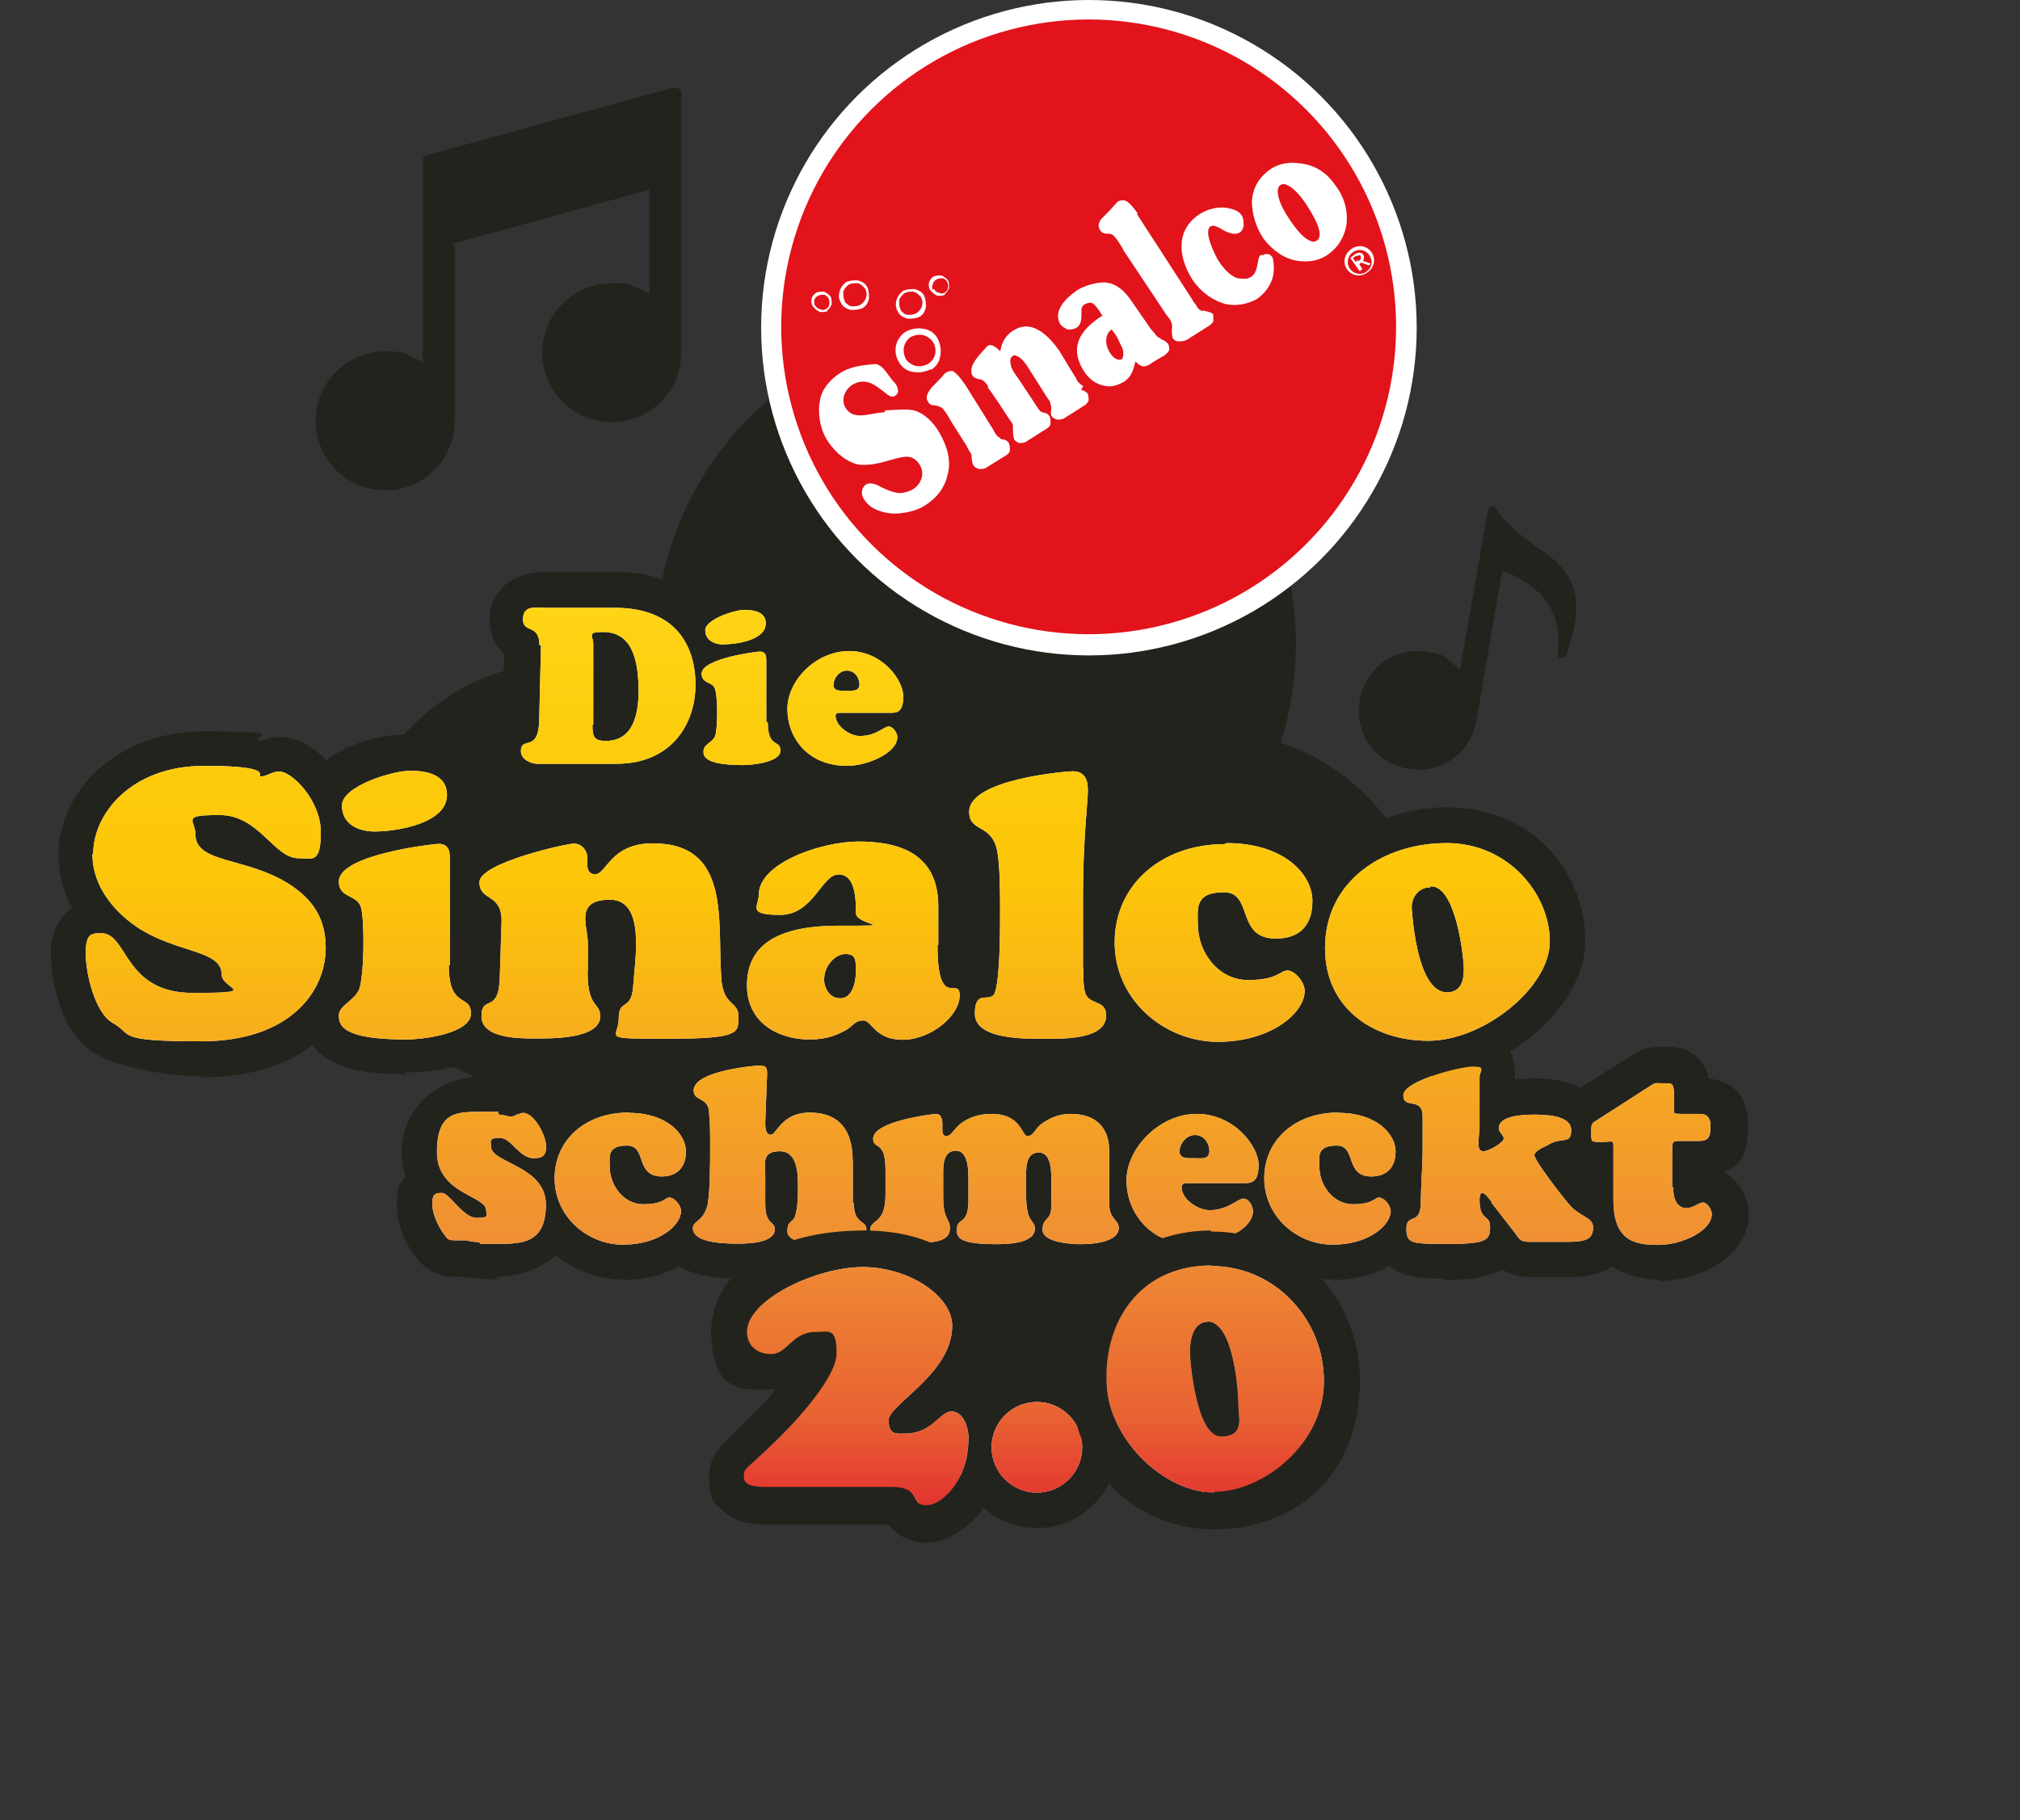 <?xml version="1.0" encoding="UTF-8"?>
<svg id="Ebene_1" xmlns="http://www.w3.org/2000/svg" xmlns:xlink="http://www.w3.org/1999/xlink" version="1.1" viewBox="0 0 784.5 707.1">
  <rect x="0" y="0" width="784.5" height="707.1" fill="#333333" stroke="none"/>
  <!-- Generator: Adobe Illustrator 29.4.0, SVG Export Plug-In . SVG Version: 2.1.0 Build 152)  -->
  <defs>
    <style>
      .st0 {
        fill: #e2131b;
      }

      .st1, .st2 {
        fill: #23231e;
      }

      .st3 {
        fill: #fff;
      }

      .st2 {
        fill-rule: evenodd;
      }

      .st4 {
        fill: url(#Unbenannter_Verlauf_25);
      }
    </style>
    <linearGradient id="Unbenannter_Verlauf_25" data-name="Unbenannter Verlauf 25" x1="349" y1="370.2" x2="349" y2="21.2" gradientTransform="translate(0 606.2) scale(1 -1)" gradientUnits="userSpaceOnUse">
      <stop offset="0" stop-color="#feec38"/>
      <stop offset="0" stop-color="#fde223"/>
      <stop offset="0" stop-color="#fed414"/>
      <stop offset=".2" stop-color="#fdca0b"/>
      <stop offset=".3" stop-color="#fdc609"/>
      <stop offset=".7" stop-color="#f09033"/>
      <stop offset=".9" stop-color="#e86232"/>
      <stop offset="1" stop-color="#e33330"/>
    </linearGradient>
  </defs>
  <g id="kreise">
    <path class="st1" d="M561,360.4h-6c-3.4-33.7-26.6-61.8-57.7-71.9,4.1-12.4,6-25.1,6-38.6,0-68.9-55.8-124.3-124.3-124.3s-124.3,55.8-124.3,124.3,0,10.1,1.1,15c-10.9-5.2-22.8-7.9-35.6-7.9-46.8,0-84.6,37.8-84.6,84.6s22.8,67.4,55.4,79.4v19.8h235.8c12.7,7.9,28.1,12.4,44.2,12.4s31.4-4.5,44.2-12.4h46v-80.5h-.4ZM322.6,360.4h-19.8c.7-3.7,1.5-7.5,1.9-11.2,5.6,4.1,11.6,8.2,18,11.2Z"/>
    <rect class="st1" x="352.9" y="483.2" width="90.2" height="65.5"/>
  </g>
  <g>
    <path id="note" class="st2" d="M176.6,95.4v68.1c0,7.5-3,14.2-7.9,19.1h0c-4.9,4.9-11.6,7.9-19.1,7.9s-14.2-3-19.1-7.9h0c-4.9-4.9-7.9-11.6-7.9-19.1s3-14.2,7.9-19.1h0c4.9-4.9,11.6-7.9,19.1-7.9s7.1.7,10.1,1.9l4.5,2.2V62.4c0-1.1.7-2.2,1.9-2.2l95.5-26.2c1.1,0,2.6.4,3,1.5v101.5c0,7.5-3,14.2-7.9,19.1h0c-4.9,4.9-11.6,7.9-19.1,7.9s-14.2-3-19.1-7.9h0c-4.9-4.9-7.9-11.6-7.9-19.1s3-14.2,7.9-19.1c4.9-4.9,11.6-7.9,19.1-7.9s7.1.7,10.1,1.9l4.5,2.2v-40.4l-76.4,21,.7.7Z"/>
    <path id="Note" class="st2" d="M583.5,221.5l-10.1,58.4c-1.1,6.4-4.5,11.6-9.4,15s-10.9,4.9-17.2,3.7c-6.4-1.1-11.6-4.5-15-9.4-3.4-4.9-4.9-10.9-3.7-17.2,1.1-6.4,4.5-11.6,9.4-15,4.9-3.4,10.9-4.9,17.2-3.7,6.4,1.1,6,1.5,8.2,3.4,1.5,1.1,3,2.2,4.1,3.4l10.9-62.1c0-.7,1.1-1.5,1.9-1.5s1.1.4,1.1.7c3.7,6.4,9.7,10.5,15,14.6,12,8.2,22.1,15.7,12.4,42.7,0,.7-1.1,1.1-2.2,1.1s-1.1-1.1-1.1-1.9c1.1-9.7-1.5-16.5-5.6-21.7-4.1-4.5-9.7-7.9-16.1-10.5h.4Z"/>
    <g id="outline">
      <g>
        <g>
          <g>
            <path class="st1" d="M193.8,433c1.9,0,3.4.7,4.1.7,1.1,0,1.9,0,2.6-.7.7,0,1.9-.7,2.6-.7,4.5,0,9,9,9,13.1s-2.2,4.5-4.9,4.5c-5.6,0-8.6-7.9-13.1-7.9s-3.4,1.5-3.4,3.4c0,6.4,21.3,7.5,21.3,22.5s-9,15.3-19.1,15.3-4.9,0-7.1-.7c-2.2,0-4.5-.7-5.2-.7h-3.7c-1.9,0-3,0-4.1-1.9-2.2-2.6-4.9-8.2-4.9-12s.7-4.5,3.7-4.5,8.2,9.7,13.5,9.7,3.7-1.1,3.7-3c0-5.6-19.1-6.4-19.1-22.5s7.9-15.7,18-15.7,4.1,0,6,.7v.4Z"/>
            <path class="st1" d="M193,497.1c-3.7,0-7.9-.7-9.4-.7h-1.5c-.7,0-1.1,0-1.5-.4h-3.7c-3.7,0-9.7-.7-14.6-6.7-4.1-4.5-8.2-13.1-8.2-21s1.1-8.2,3.4-11.2c-.7-2.6-1.5-5.6-1.5-9.4,0-16.8,13.5-29.6,31.8-29.6s5.6,0,8.2.7h.7c1.5-.4,3.4-1.1,6-1.1,14.6,0,22.8,17.6,22.8,26.6s-1.1,7.1-3,9.7c1.9,3.4,3,7.9,3,12.7,0,16.5-14.2,29.2-32.6,29.2v1.1Z"/>
          </g>
          <g>
            <path class="st1" d="M244.3,432.3c14.6,0,22.1,8.2,22.1,15s-4.1,9.7-9.4,9.7c-10.5,0-5.6-12-13.5-12s-6.7,4.5-6.7,8.2c0,7.1,5.2,14.6,13.1,14.6s8.2-2.6,10.1-2.6,4.5,3,4.5,5.2c0,5.6-8.6,13.1-22.5,13.1s-26.6-10.9-26.6-25.8,12-25.5,28.5-25.5h.4Z"/>
            <path class="st1" d="M242.5,497.1c-22.5,0-40.4-17.2-40.4-39.3s18.7-39.3,42.3-39.3,35.9,14.6,35.9,28.8-1.5,9.7-4.1,13.5c1.5,2.6,2.2,6,2.2,9.4,0,15-16.1,27-36.3,27h.4Z"/>
          </g>
          <g>
            <path class="st1" d="M331.6,467.5c0,8.2,4.9,6.4,4.9,10.1,0,5.6-12.4,5.6-16.1,5.6s-14.6,0-14.6-4.9,2.6-2.6,3.4-7.5c.7-3,.7-6.4.7-9.7,0-4.9,0-13.9-7.1-13.9s-5.6,4.9-5.6,9.4v11.2c0,8.2,3.7,6.4,3.7,9.7,0,5.6-11.2,5.6-14.6,5.6-13.9,0-17.2-3-17.2-6s3.7-2.2,5.6-8.6c1.1-4.5,1.1-17.2,1.1-22.8s0-9-.4-13.1c0-6.7-6-4.5-6-9,0-7.9,25.1-9.7,25.5-9.7,3,0,3,.7,3,3.7l-.7,18.3c0,1.9,0,4.9,2.2,4.9s4.1-8.6,15-8.6c18,0,16.5,16.8,16.8,19.5v15.7h.4Z"/>
            <path class="st1" d="M320.7,496.7h0c-7.5,0-13.5-1.1-17.6-3-4.1,1.9-9.7,3-16.8,3-25.5,0-31.1-10.9-31.1-19.8s1.9-9.7,6-13.1c0-2.2.4-7.1.4-18s0-4.9,0-7.5v-1.9c-5.2-4.1-6.4-9.4-6.4-13.1,0-22.8,38.9-23.6,39.3-23.6,7.9,0,16.8,4.5,16.8,17.6v1.1h3c14.6,0,30.3,8.6,30.7,32.6v14.6c3.7,3.4,5.2,7.1,5.2,11.6,0,7.1-4.5,15.7-17.6,18.3-4.5.7-9.4,1.1-11.6,1.1h-.4Z"/>
          </g>
          <g>
            <path class="st1" d="M343.9,454.8c0-6.4-1.1-7.9-2.2-9-1.1-1.1-2.6-1.1-2.6-3.4,0-7.1,24-9.7,24.3-9.7,2.2,0,2.6,2.2,2.6,4.1s-.4,4.5,1.5,4.5,2.6-2.2,5.2-4.5c2.6-2.2,6.7-4.1,12.4-4.1,11.6,0,11.6,8.6,13.9,8.6s2.6-2.2,5.2-4.5c3-2.2,6.7-4.1,11.6-4.1,9.4,0,15,4.9,15,14.6v20.6c0,5.6,3.7,6,3.7,9,0,6-11.2,6.4-15,6.4s-14.6-.7-14.6-5.6,3.4-3.4,3.4-9v-8.6c0-4.1.4-12.4-4.9-12.4s-4.9,6.7-4.9,10.1v6c0,12,3.4,9.7,3.4,13.5,0,6-11.6,6-15,6-14.6,0-15.3-2.6-15.3-5.6,0-5.2,4.9-1.1,4.5-12.7v-5.6c0-3.4.4-12.4-4.9-12.4s-4.9,6.7-4.9,10.1v7.9c0,9,2.6,8.2,2.6,12s-2.2,6-15.7,6-15.3,0-15.3-4.9,6-1.9,6-14.2v-9h0Z"/>
            <path class="st1" d="M353.3,496.7c-2.6,0-7.1,0-11.6-.7-12.7-2.6-17.2-10.9-17.2-18s3.7-10.9,5.6-13.1v-10.1h0c-3.7-3.7-4.9-8.6-4.9-12,0-22.5,37.8-23.6,38.2-23.6,3,0,6.4.7,9,2.6,4.1-1.9,8.2-2.6,13.1-2.6s11.6,1.9,15.3,4.1c5.2-2.6,10.1-4.1,15.3-4.1,17.2,0,28.8,11.2,28.8,28.5v19.1c1.5,2.2,3.7,5.6,3.7,10.5s-2.2,20.2-28.8,20.2-12-1.1-16.1-2.6c-4.1,1.5-9.4,2.6-16.8,2.6s-12.7-.4-17.6-2.2c-4.1,1.5-9.4,2.2-16.5,2.2l.4-.7ZM330.1,466h0ZM330.1,452.5h0Z"/>
          </g>
          <g>
            <path class="st1" d="M461.5,459.6c-1.1,0-2.6,0-2.6,1.5,0,4.9,6.4,9,10.9,9,7.1,0,10.9-4.5,13.1-4.5s3.7,3,3.7,4.9c0,7.5-13.9,13.1-22.5,13.1-17.6,0-26.6-12.7-26.6-25.1s12.7-25.8,27.3-25.8,24,12.7,24,19.8-3,7.1-6,7.1h-21.3ZM469.7,447.3c0-3.4-2.2-6.4-5.6-6.4s-6,3.4-6,6.4,3.4,2.6,6,2.6,5.6.7,5.6-3v.4Z"/>
            <path class="st1" d="M463.7,497.1c-26.2,0-40.4-20.2-40.4-38.9s18.3-39.7,41.2-39.7,37.4,19.5,37.4,33.7-1.1,9-3,12.4c.7,1.9,1.1,3.7,1.1,5.6,0,17.6-21,26.6-36.3,26.6v.4Z"/>
          </g>
          <g>
            <path class="st1" d="M519.9,432.3c14.6,0,22.1,8.2,22.1,15s-4.1,9.7-9.4,9.7c-10.5,0-5.6-12-13.5-12s-6.7,4.5-6.7,8.2c0,7.1,5.2,14.6,13.1,14.6s8.2-2.6,10.1-2.6,4.5,3,4.5,5.2c0,5.6-8.6,13.1-22.5,13.1s-26.6-10.9-26.6-25.8,12-25.5,28.5-25.5h.4Z"/>
            <path class="st1" d="M518,497.1c-22.5,0-40.4-17.2-40.4-39.3s18.7-39.3,42.3-39.3,35.9,14.6,35.9,28.8-1.5,9.7-4.1,13.5c1.5,2.6,2.2,6,2.2,9.4,0,15-16.1,27-36.3,27h.4Z"/>
          </g>
          <g>
            <path class="st1" d="M579.4,467.1c-.4-.7-2.6-3.7-3.7-3.7s-1.1,2.2-1.1,2.6c0,8.6,4.1,5.6,4.1,10.5s-.7,6.7-15.7,6.7-16.8,0-16.8-6,5.2-1.1,5.6-9.4c0-6.7.7-16.1.7-20.2v-13.9c0-7.9-7.5-2.6-7.5-8.2s22.1-11.2,27-11.2,3,1.5,2.6,3.7v20.6c-.7,6.4-.7,8.6,1.5,8.6s7.9-3.4,7.9-4.9-1.9-2.2-1.9-4.1c0-4.9,9.7-5.2,13.5-5.2s14.6,0,14.6,6-3.7,2.2-9.4,6c-1.1.4-4.9,2.2-4.9,3.7,0,2.2,11.2,16.5,13.1,18.7,4.5,5.6,9.7,5.2,9.7,9.4s-2.2,5.6-9.7,5.6h-13.9c-3.7,0-4.5,0-6.7-3.4l-9-11.6v-.4Z"/>
            <path class="st1" d="M560.7,496.7c-7.9,0-16.8,0-23.2-6.7-3.4-3.4-5.2-8.2-5.2-13.1s1.1-8.6,5.6-12.7v-2.6c0-5.6.7-11.2.7-14.2v-8.2c-7.1-4.5-7.5-12-7.5-13.9,0-22.5,40.4-25.1,40.8-25.1,4.9,0,9,1.9,12,4.9,4.9,4.9,4.5,11.2,4.5,13.1v1.1c2.2,0,4.5-.4,7.1-.4,25.5,0,28.5,13.9,28.5,19.8s-1.1,10.5-7.9,14.6c1.5,1.5,2.6,3.4,3.7,4.9.4.7,1.1,1.1,2.6,1.9,3,1.9,10.5,6.4,10.5,16.5s-4.9,19.5-23.6,19.5h-13.9c-5.2,0-8.6-.7-12-3-4.5,2.6-10.9,4.1-20.2,4.1h-1.9l-.7-.4Z"/>
          </g>
          <g>
            <path class="st1" d="M649.8,461.1c0,6.4,2.6,8.2,5.2,8.2s4.9-2.2,6.4-2.2,3.4,2.6,3.4,4.5c0,6.4-11.2,12-21,12s-17.2-2.2-17.2-17.6v-19.8c0-1.9,0-2.2-.4-2.6s-1.5,0-3.7,0-3.7,0-4.1-.4-.4-1.5-.4-3.7,0-2.2.7-3.4l22.1-14.2c2.2-1.5,2.2-1.1,5.2-1.1s4.1-.4,4.1,4.1v7.1c0,.7,1.1.7,3.4.7h6.7q4.1,0,4.1,4.5c0,4.5-.7,6-4.5,6h-6.7c-3.4,0-3.7,0-3.7,3.7v14.6l.4-.4Z"/>
            <path class="st1" d="M644.1,497.1c-15,0-31.1-9.7-31.1-31.4v-10.5c-1.5-.7-3-1.5-4.5-3-4.9-4.9-4.5-10.5-4.5-12.7v-.7c0-8.2,3.7-12.4,7.1-14.6l22.5-14.2c4.1-2.6,7.1-3.4,11.6-3.4h1.9c2.6,0,7.9,0,12.4,4.5,2.6,2.6,3.7,5.2,4.1,7.9,7.5.7,15.3,4.9,15.3,18.3s-4.5,15.7-9.4,18c6,3.4,9.7,10.1,9.7,16.5,0,15.3-18,25.8-34.8,25.8l-.4-.4Z"/>
          </g>
        </g>
        <g>
          <path class="st3" d="M193.8,433c1.9,0,3.4.7,4.1.7,1.1,0,1.9,0,2.6-.7.7,0,1.9-.7,2.6-.7,4.5,0,9,9,9,13.1s-2.2,4.5-4.9,4.5c-5.6,0-8.6-7.9-13.1-7.9s-3.4,1.5-3.4,3.4c0,6.4,21.3,7.5,21.3,22.5s-9,15.3-19.1,15.3-4.9,0-7.1-.7c-2.2,0-4.5-.7-5.2-.7h-3.7c-1.9,0-3,0-4.1-1.9-2.2-2.6-4.9-8.2-4.9-12s.7-4.5,3.7-4.5,8.2,9.7,13.5,9.7,3.7-1.1,3.7-3c0-5.6-19.1-6.4-19.1-22.5s7.9-15.7,18-15.7,4.1,0,6,.7v.4Z"/>
          <path class="st3" d="M244.3,432.3c14.6,0,22.1,8.2,22.1,15s-4.1,9.7-9.4,9.7c-10.5,0-5.6-12-13.5-12s-6.7,4.5-6.7,8.2c0,7.1,5.2,14.6,13.1,14.6s8.2-2.6,10.1-2.6,4.5,3,4.5,5.2c0,5.6-8.6,13.1-22.5,13.1s-26.6-10.9-26.6-25.8,12-25.5,28.5-25.5h.4Z"/>
          <path class="st3" d="M331.6,467.5c0,8.2,4.9,6.4,4.9,10.1,0,5.6-12.4,5.6-16.1,5.6s-14.6,0-14.6-4.9,2.6-2.6,3.4-7.5c.7-3,.7-6.4.7-9.7,0-4.9,0-13.9-7.1-13.9s-5.6,4.9-5.6,9.4v11.2c0,8.2,3.7,6.4,3.7,9.7,0,5.6-11.2,5.6-14.6,5.6-13.9,0-17.2-3-17.2-6s3.7-2.2,5.6-8.6c1.1-4.5,1.1-17.2,1.1-22.8s0-9-.4-13.1c0-6.7-6-4.5-6-9,0-7.9,25.1-9.7,25.5-9.7,3,0,3,.7,3,3.7l-.7,18.3c0,1.9,0,4.9,2.2,4.9s4.1-8.6,15-8.6c18,0,16.5,16.8,16.8,19.5v15.7h.4Z"/>
          <path class="st3" d="M343.9,454.8c0-6.4-1.1-7.9-2.2-9-1.1-1.1-2.6-1.1-2.6-3.4,0-7.1,24-9.7,24.3-9.7,2.2,0,2.6,2.2,2.6,4.1s-.4,4.5,1.5,4.5,2.6-2.2,5.2-4.5c2.6-2.2,6.7-4.1,12.4-4.1,11.6,0,11.6,8.6,13.9,8.6s2.6-2.2,5.2-4.5c3-2.2,6.7-4.1,11.6-4.1,9.4,0,15,4.9,15,14.6v20.6c0,5.6,3.7,6,3.7,9,0,6-11.2,6.4-15,6.4s-14.6-.7-14.6-5.6,3.4-3.4,3.4-9v-8.6c0-4.1.4-12.4-4.9-12.4s-4.9,6.7-4.9,10.1v6c0,12,3.4,9.7,3.4,13.5,0,6-11.6,6-15,6-14.6,0-15.3-2.6-15.3-5.6,0-5.2,4.9-1.1,4.5-12.7v-5.6c0-3.4.4-12.4-4.9-12.4s-4.9,6.7-4.9,10.1v7.9c0,9,2.6,8.2,2.6,12s-2.2,6-15.7,6-15.3,0-15.3-4.9,6-1.9,6-14.2v-9h0Z"/>
          <path class="st3" d="M461.5,459.6c-1.1,0-2.6,0-2.6,1.5,0,4.9,6.4,9,10.9,9,7.1,0,10.9-4.5,13.1-4.5s3.7,3,3.7,4.9c0,7.5-13.9,13.1-22.5,13.1-17.6,0-26.6-12.7-26.6-25.1s12.7-25.8,27.3-25.8,24,12.7,24,19.8-3,7.1-6,7.1h-21.3ZM469.7,447.3c0-3.4-2.2-6.4-5.6-6.4s-6,3.4-6,6.4,3.4,2.6,6,2.6,5.6.7,5.6-3v.4Z"/>
          <path class="st3" d="M519.9,432.3c14.6,0,22.1,8.2,22.1,15s-4.1,9.7-9.4,9.7c-10.5,0-5.6-12-13.5-12s-6.7,4.5-6.7,8.2c0,7.1,5.2,14.6,13.1,14.6s8.2-2.6,10.1-2.6,4.5,3,4.5,5.2c0,5.6-8.6,13.1-22.5,13.1s-26.6-10.9-26.6-25.8,12-25.5,28.5-25.5h.4Z"/>
          <path class="st3" d="M579.4,467.1c-.4-.7-2.6-3.7-3.7-3.7s-1.1,2.2-1.1,2.6c0,8.6,4.1,5.6,4.1,10.5s-.7,6.7-15.7,6.7-16.8,0-16.8-6,5.2-1.1,5.6-9.4c0-6.7.7-16.1.7-20.2v-13.9c0-7.9-7.5-2.6-7.5-8.2s22.1-11.2,27-11.2,3,1.5,2.6,3.7v20.6c-.7,6.4-.7,8.6,1.5,8.6s7.9-3.4,7.9-4.9-1.9-2.2-1.9-4.1c0-4.9,9.7-5.2,13.5-5.2s14.6,0,14.6,6-3.7,2.2-9.4,6c-1.1.4-4.9,2.2-4.9,3.7,0,2.2,11.2,16.5,13.1,18.7,4.5,5.6,9.7,5.2,9.7,9.4s-2.2,5.6-9.7,5.6h-13.9c-3.7,0-4.5,0-6.7-3.4l-9-11.6v-.4Z"/>
          <path class="st3" d="M649.8,461.1c0,6.4,2.6,8.2,5.2,8.2s4.9-2.2,6.4-2.2,3.4,2.6,3.4,4.5c0,6.4-11.2,12-21,12s-17.2-2.2-17.2-17.6v-19.8c0-1.9,0-2.2-.4-2.6s-1.5,0-3.7,0-3.7,0-4.1-.4-.4-1.5-.4-3.7,0-2.2.7-3.4l22.1-14.2c2.2-1.5,2.2-1.1,5.2-1.1s4.1-.4,4.1,4.1v7.1c0,.7,1.1.7,3.4.7h6.7q4.1,0,4.1,4.5c0,4.5-.7,6-4.5,6h-6.7c-3.4,0-3.7,0-3.7,3.7v14.6l.4-.4Z"/>
        </g>
      </g>
      <g>
        <g>
          <g>
            <path class="st1" d="M209.5,250.7c0-8.6-6.4-4.5-6.4-10.1s4.9-4.5,7.9-4.5h27.7c23.6,0,31.4,14.6,31.4,29.9s-9.4,30.7-30.7,30.7-6.7,0-9.4,0h-21.3c-2.2,0-6.4-1.5-6.4-4.9,0-6,6.7.7,7.1-11.6l.7-29.6h-.7ZM230.1,281.8c0,4.5.7,6,5.2,6,10.9,0,12.7-10.9,12.7-19.5,0-19.8-7.5-22.8-13.9-22.8s-3.7,1.5-3.7,4.5v31.4l-.4.4Z"/>
            <path class="st1" d="M239.5,310.6h-30.7c-11.2,0-20.2-8.2-20.2-18.7s.7-9.7,7.1-13.9v-24c-4.5-4.1-5.6-9.7-5.6-13.5,0-9,6.7-18.3,21.7-18.3h27.7c27.3,0,44.9,17.2,44.9,43.8s-18.3,44.5-44.5,44.5h-.4Z"/>
          </g>
          <g>
            <path class="st1" d="M298.2,280.7c0,10.1,4.9,6.4,4.9,10.9s-10.9,5.6-14.6,5.6c-14.6,0-15.3-3.4-15.3-5.2,0-3,3.4-3.4,4.5-6,1.1-3,1.1-15.3,0-18.3-.7-3-5.2-1.9-5.2-6,0-6,21.7-8.6,22.5-8.6,2.6,0,2.6,1.9,2.6,3.7v23.6l.7.4ZM281.4,250.4c-3.7,0-7.5-1.5-7.5-5.6s11.2-7.9,15.3-7.9,8.2,1.1,8.2,5.2c0,6.7-11.6,8.2-16.5,8.2h.4Z"/>
            <path class="st1" d="M288.5,311c-13.1,0-28.8-3.4-28.8-19.1s1.9-9,5.2-12.4v-4.9c-4.5-4.1-5.6-9-5.6-12.7s1.1-6.4,2.6-9c-1.1-2.6-1.9-5.2-1.9-8.2,0-15.7,18-21.7,29.2-21.7s22.1,8.2,22.1,19.1-.4,4.5-1.1,6.7c1.1,2.2,1.5,4.9,1.5,8.2v22.5c4.1,3.7,4.9,8.6,4.9,12,0,6-2.6,19.5-28.5,19.5h.4ZM284.8,238.4c0,.7-.7,1.5-.7,2.6.7,0,1.5,0,2.6-.4-.4-.7-1.1-1.5-1.5-1.9l-.4-.4Z"/>
          </g>
          <g>
            <path class="st1" d="M326.7,276.9c-1.1,0-2.2,0-2.2,1.1,0,4.1,5.6,7.9,9.4,7.9,6.4,0,9.4-3.7,11.2-3.7s3.4,2.6,3.4,4.1c0,6.4-12,11.2-19.5,11.2-15.3,0-23.2-10.9-23.2-22.1s11.2-22.5,24-22.5,21,11.2,21,17.6-2.6,6.4-5.2,6.4h-18.7ZM333.8,266.1c0-3-1.9-5.6-4.9-5.6s-5.2,3-5.2,5.6,3,2.2,5.2,2.2,4.9.4,4.9-2.6v.4Z"/>
            <path class="st1" d="M328.9,311.4c-24,0-37.1-18.3-37.1-35.9s16.8-36.3,37.8-36.3,34.4,18.3,34.4,31.4-.7,7.9-2.6,10.9c.4,1.5.7,3.4.7,4.9,0,16.5-19.5,25.1-33.3,25.1Z"/>
          </g>
        </g>
        <g>
          <path class="st3" d="M209.5,250.7c0-8.6-6.4-4.5-6.4-10.1s4.9-4.5,7.9-4.5h27.7c23.6,0,31.4,14.6,31.4,29.9s-9.4,30.7-30.7,30.7-6.7,0-9.4,0h-21.3c-2.2,0-6.4-1.5-6.4-4.9,0-6,6.7.7,7.1-11.6l.7-29.6h-.7ZM230.1,281.8c0,4.5.7,6,5.2,6,10.9,0,12.7-10.9,12.7-19.5,0-19.8-7.5-22.8-13.9-22.8s-3.7,1.5-3.7,4.5v31.4l-.4.4Z"/>
          <path class="st3" d="M298.2,280.7c0,10.1,4.9,6.4,4.9,10.9s-10.9,5.6-14.6,5.6c-14.6,0-15.3-3.4-15.3-5.2,0-3,3.4-3.4,4.5-6,1.1-3,1.1-15.3,0-18.3-.7-3-5.2-1.9-5.2-6,0-6,21.7-8.6,22.5-8.6,2.6,0,2.6,1.9,2.6,3.7v23.6l.7.4ZM281.4,250.4c-3.7,0-7.5-1.5-7.5-5.6s11.2-7.9,15.3-7.9,8.2,1.1,8.2,5.2c0,6.7-11.6,8.2-16.5,8.2h.4Z"/>
          <path class="st3" d="M326.7,276.9c-1.1,0-2.2,0-2.2,1.1,0,4.1,5.6,7.9,9.4,7.9,6.4,0,9.4-3.7,11.2-3.7s3.4,2.6,3.4,4.1c0,6.4-12,11.2-19.5,11.2-15.3,0-23.2-10.9-23.2-22.1s11.2-22.5,24-22.5,21,11.2,21,17.6-2.6,6.4-5.2,6.4h-18.7ZM333.8,266.1c0-3-1.9-5.6-4.9-5.6s-5.2,3-5.2,5.6,3,2.2,5.2,2.2,4.9.4,4.9-2.6v.4Z"/>
        </g>
      </g>
      <g>
        <g>
          <g>
            <path class="st1" d="M376.1,558.8c0,16.5-10.5,26.2-16.5,26.2s-1.1-7.1-14.2-7.1h-48.3c-2.6,0-8.6,0-8.6-3.7s0-2.2,10.9-12.7c7.5-7.1,25.1-25.5,25.1-35.6s-3-8.2-8.2-8.2c-9,0-10.9,8.6-17.2,8.6s-9.4-4.1-9.4-8.6c0-12.7,27.3-25.5,45.3-25.5s34.8,11.2,34.8,22.8c0,18.7-24.7,30.7-24.7,36.7s3.4,5.2,6.4,5.2c10.5,0,13.1-8.6,18-8.6s6.7,6.7,6.7,10.9v-.4Z"/>
            <path class="st1" d="M360,598.9c-6.7,0-11.6-2.2-15-7.1h-47.5c-4.1,0-11.6,0-17.2-5.6-3.4-3-4.9-7.5-4.9-12,0-8.6,3.4-12,15-22.8,4.1-4.1,8.2-8.2,11.2-12h-2.2c-10.9,0-23.2-9.4-23.2-22.5,0-24.3,38.6-39.3,59.1-39.3,33.7,0,48.7,18.3,48.7,36.7s-2.6,15-6.4,21c7.1,3,12.7,10.5,12.7,23.2,0,23.6-16.1,40.1-30.3,40.1v.4ZM327.4,506.4c6.7,3.7,10.9,10.9,10.9,19.5s-10.9,26.6-22.1,38.6h20.2c-3-3.4-5.2-7.9-5.2-12.7,0-8.2,5.6-13.5,11.6-19.1,5.2-4.9,12.7-11.6,12.7-17.6s-8.6-9-21-9-4.9,0-7.5.7l.4-.4Z"/>
          </g>
          <g>
            <path class="st1" d="M402.7,579.8c-9.7,0-17.6-7.9-17.6-17.6s7.9-17.6,17.6-17.6,17.6,7.9,17.6,17.6-7.9,17.6-17.6,17.6Z"/>
            <path class="st1" d="M402.7,593.6c-17.2,0-31.4-14.2-31.4-31.4s14.2-31.4,31.4-31.4,31.4,14.2,31.4,31.4-14.2,31.4-31.4,31.4ZM402.7,558.5c-2.2,0-3.7,1.9-3.7,3.7s1.9,3.7,3.7,3.7,3.7-1.9,3.7-3.7-1.9-3.7-3.7-3.7Z"/>
          </g>
          <g>
            <path class="st1" d="M470.4,491.8c24.7,0,43.8,20.6,43.8,44.9s-23.6,43.1-42.7,43.1-41.9-20.6-41.9-44.9,15-43.4,40.8-43.4v.4ZM469.3,513.5c-6,0-7.1,7.1-7.1,11.6s2.6,32.9,12,32.9,6.7-7.5,6.7-12c0-7.1-2.2-32.6-12-32.6h.4Z"/>
            <path class="st1" d="M471.6,593.6c-31.8,0-55.8-25.1-55.8-58.8s22.5-57.3,54.7-57.3,57.7,26.6,57.7,58.8-28.8,56.9-56.5,56.9v.4ZM450.2,513.5c-6.4,7.1-6.7,17.2-6.7,21.3,0,10.9,4.9,22.1,14.6,27.7-9-13.1-9.4-35.9-9.4-37.4,0-4.5.7-8.2,1.9-11.6h-.4ZM487.3,511.3c7.5,12.7,7.9,31.8,7.9,34.8s-.4,6.7-1.1,9.4c3.7-4.5,6.4-10.9,6.4-18.7s-5.2-19.8-12.7-25.5h-.4Z"/>
          </g>
        </g>
        <g>
          <path class="st3" d="M376.1,558.8c0,16.5-10.5,26.2-16.5,26.2s-1.1-7.1-14.2-7.1h-48.3c-2.6,0-8.6,0-8.6-3.7s0-2.2,10.9-12.7c7.5-7.1,25.1-25.5,25.1-35.6s-3-8.2-8.2-8.2c-9,0-10.9,8.6-17.2,8.6s-9.4-4.1-9.4-8.6c0-12.7,27.3-25.5,45.3-25.5s34.8,11.2,34.8,22.8c0,18.7-24.7,30.7-24.7,36.7s3.4,5.2,6.4,5.2c10.5,0,13.1-8.6,18-8.6s6.7,6.7,6.7,10.9v-.4Z"/>
          <path class="st3" d="M402.7,579.8c-9.7,0-17.6-7.9-17.6-17.6s7.9-17.6,17.6-17.6,17.6,7.9,17.6,17.6-7.9,17.6-17.6,17.6Z"/>
          <path class="st3" d="M470.4,491.8c24.7,0,43.8,20.6,43.8,44.9s-23.6,43.1-42.7,43.1-41.9-20.6-41.9-44.9,15-43.4,40.8-43.4v.4ZM469.3,513.5c-6,0-7.1,7.1-7.1,11.6s2.6,32.9,12,32.9,6.7-7.5,6.7-12c0-7.1-2.2-32.6-12-32.6h.4Z"/>
        </g>
      </g>
      <g>
        <g>
          <g>
            <path class="st1" d="M36.2,331.6c0-15.3,14.6-34.1,43.1-34.1s19.8,4.1,22.1,4.1,4.1-1.9,7.1-1.9c4.9,0,16.1,11.2,16.1,23.6s-3.4,10.1-8.6,10.1c-9.7,0-15.3-16.8-30.7-16.8s-9.4,1.9-9.4,7.5c0,11.6,20.2,8.6,37.1,19.8,9,6,13.5,13.5,13.5,24.3,0,17.2-14.2,36.3-48.3,36.3s-26.2-2.6-34.4-7.1c-7.1-4.1-10.5-19.5-10.5-27s1.9-7.9,6-7.9c10.5,0,8.6,23.2,35.6,23.2s11.2-1.5,11.2-7.1c0-10.5-20.2-7.9-36.3-21-7.9-6.4-13.9-15.3-13.9-25.8l.4-.4Z"/>
            <path class="st1" d="M78.5,418.1c-9.7,0-29.6-2.2-41.2-8.6-14.6-8.2-17.6-31.1-17.6-38.9s3-14.2,8.2-18c-3.4-6.4-5.2-13.5-5.2-20.6,0-23.6,21.3-47.9,56.9-47.9s16.5,2.2,21.3,3.7h0c2.2-.7,4.9-1.5,7.9-1.5,14.6,0,29.9,19.1,29.9,37.4s-3,13.5-7.5,18c6.4,7.5,9.4,16.1,9.4,26.6,0,24.3-19.5,50.2-61.8,50.2l-.4-.4ZM64.6,314c-9.7,4.1-14.2,11.6-14.2,17.6s4.9,12,8.6,15c5.6,4.5,12,6.4,18.3,8.6,8.6,2.6,23.2,7.5,23.2,23.2s-.7,6-1.9,8.6c10.5-4.5,14.2-12,14.2-19.1s-1.1-8.6-7.5-12.7c-5.6-3.7-11.6-5.2-18-7.1-9.4-2.6-25.5-7.1-25.5-24.3s.7-6.7,2.2-9.7h.4Z"/>
          </g>
          <g>
            <path class="st1" d="M174.3,375c0,17.2,8.6,10.9,8.6,18.7s-18.7,10.1-25.1,10.1c-25.1,0-26.2-5.6-26.2-9.4s6-5.6,7.9-10.1c1.9-5.2,2.2-26.2.7-31.8-1.5-5.2-8.6-3.4-8.6-10.1,0-10.5,37.1-14.6,38.6-14.6,4.5,0,4.5,3.4,4.5,6.4v40.8h-.4ZM145.5,323c-6,0-12.7-2.6-12.7-10.1s19.5-13.5,26.6-13.5,14.2,1.9,14.2,9.4c0,11.2-19.8,14.2-28.1,14.2Z"/>
            <path class="st1" d="M157.9,417.3c-10.9,0-40.1,0-40.1-23.2s6-14.2,9-16.5c.4-4.1.7-13.1,0-18.7-6.4-4.1-9.7-9.7-9.7-16.8s2.6-10.9,6.7-14.6c-3.4-4.1-5.6-9-5.6-15,0-20.6,27.3-27.3,40.4-27.3s28.1,9.4,28.1,22.8-1.1,8.6-3.4,12c2.2,3,4.1,7.5,4.1,13.5v43.4c3.4,2.2,8.6,6.7,8.6,16.1s-6.7,23.6-38.9,23.6l.7.7ZM152.2,389.6h10.9c-1.9-4.1-2.6-9-2.6-14.6v-31.8c-3,.7-6,1.1-8.6,1.9.7,1.1,1.1,2.6,1.5,4.1,2.2,7.5,2.2,31.8-1.1,40.1v.4Z"/>
          </g>
          <g>
            <path class="st1" d="M228.2,377.6c0,14.2,4.9,11.6,4.9,17.2,0,9-19.5,8.6-25.5,8.6s-20.6,0-20.6-8.6,6.7-.7,7.1-15l.7-22.1c0-10.9-8.6-7.5-8.6-15s33.7-15,36.7-15,5.2,2.6,5.2,5.6,0,1.9,0,2.6c0,1.9.7,3.7,3,3.7s3.7-3,6.7-6c3-3,7.5-6,15.7-6,30.3,0,25.1,29.6,26.6,52,.7,11.6,6.7,9,6.7,15.3s.7,8.6-27,8.6-19.5,0-19.5-7.9,4.9-2.6,5.6-12.4c.7-10.5,4.9-33.7-9-33.7s-8.6,10.1-8.6,16.8v11.2l-.4-.4Z"/>
            <path class="st1" d="M258.6,417.3c-6,0-15.3,0-22.8-4.9-7.5,4.1-18,4.5-27.7,4.9-16.5,0-35.2-3.7-35.2-22.5s2.2-11.2,7.1-14.6v-21c-2.6-2.2-7.9-7.1-7.9-16.5,0-23.6,49.8-28.8,50.5-28.8,4.5,0,9,1.5,12,4.5,5.2-3,11.2-4.5,18-4.5,38.9,0,39.7,35.6,40.1,54.7v11.2c2.6,2.6,6.7,6.7,6.7,15s-1.9,10.1-5.6,13.9c-6.4,6.4-16.5,8.6-35.2,8.6h-.7.7ZM258.6,390h8.6c-.7-2.6-1.5-5.6-1.9-9,0-3.7,0-7.5-.4-11.6-.4-26.2-3-27.3-12.4-27.3s-.7,0-1.1,0c.4.4,1.1.7,1.5,1.5,9,10.1,7.5,25.8,6.4,37.4v3.7c0,1.9-.4,3.7-.7,5.2ZM206.5,390h9.4c-.7-3.4-1.5-7.1-1.5-12v-12.7c0-4.5,0-11.6,3-17.6-.7-1.1-1.5-2.6-2.2-3.7-3,.7-6.4,1.9-9.4,2.6,1.5,3,2.6,7.1,2.6,12.4l-.7,22.1c0,3.7-.7,6.7-1.5,9.7l.4-.7ZM179.9,382.1h0ZM293.4,380.6h0Z"/>
          </g>
          <g>
            <path class="st1" d="M364.1,367.2c0,25.8,8.6,11.6,8.6,19.5s-11.2,17.2-22.1,17.2-12-7.5-15.3-7.5-3.7,1.9-6.7,3.7c-3.4,1.9-7.5,3.7-14.2,3.7-12,0-24.3-6.4-24.3-21s10.1-23.2,35.6-23.2,6.7,0,6.7-4.9,0-15-6.7-15-9.7,15.7-22.8,15.7-8.2-3.4-8.2-7.9c0-12.4,24.7-20.6,38.6-20.6s31.1,3.4,31.1,25.1v15ZM320,379.9c0,3.7,1.9,7.9,6.4,7.9s6-6,6-10.5,0-6.7-4.1-6.7-8.2,4.9-8.2,9.4Z"/>
            <path class="st1" d="M350.6,418.1c-7.9,0-13.1-2.2-16.8-4.9-6,3.4-12.4,4.9-19.8,4.9-22.1,0-38.2-14.6-38.2-34.8s3-15.7,9-22.1c-2.6-3.7-4.5-8.2-4.5-13.1,0-24.3,34.1-34.4,52.4-34.4s44.9,12.4,44.9,38.9v19.1c5.2,2.6,8.6,7.9,8.6,15,0,16.1-17.6,31.1-35.9,31.1l.4.4ZM349.5,390.4c.4,0,3.4,0,5.2-1.1-4.5-7.1-4.5-17.2-4.5-22.1v-14.6c0-4.5-2.6-7.1-5.6-9,.7,3.4,1.1,7.1,1.1,11.2s0,6-2.2,10.1c2.6,4.5,2.6,9.4,2.6,12s0,6.4-1.1,9c1.5,1.1,2.6,2.6,3.4,3.4l.7.7h0l.4.4ZM306.5,378.8c-1.9,1.5-3,3.4-3,4.5,0,3.4,2.2,5.2,4.5,6.4-1.1-3-1.9-6-1.9-9.4s0-.7,0-1.5h.4ZM319.2,378c1.5,3,4.5,6,9,6.4,1.1-.7,2.6-1.1,4.1-1.5,1.1-.7,1.5-1.9,1.5-3,0-2.6-3.4-6-7.5-6s-6,2.2-7.1,4.1Z"/>
          </g>
          <g>
            <path class="st1" d="M420.7,375.8c0,2.6,0,7.5.7,9.7,1.5,5.2,8.2,2.6,8.2,9,0,9.7-18,9-24,9s-27,.7-27-9.7,6.4-3.4,7.9-8.6c1.9-6,1.9-24.3,1.9-31.4s0-16.8-1.1-23.2c-2.2-10.9-10.9-7.1-10.9-15.3,0-12.7,38.2-15.7,40.1-15.7,4.9,0,6,3.4,6,7.5s-1.9,19.5-1.9,40.4v28.5h0Z"/>
            <path class="st1" d="M408.3,417.3h-4.1c-12.7,0-25.8-1.1-33.7-9-3.7-3.7-6-9-6-14.6s1.5-11.2,9-15.7c0-3.4.7-10.5.7-24.3v-2.6c0-4.9,0-13.1-.7-17.2h0c-3-1.9-11.2-6.7-11.2-18.3,0-28.5,53.2-29.6,53.9-29.6,10.1,0,19.8,6.7,19.8,21.3s0,3.4-.4,6.7c-.4,7.1-1.5,19.1-1.5,33.3v31.1c7.1,4.5,8.6,10.9,8.6,15.7s-2.2,10.9-6,14.6c-7.9,7.9-20.6,8.2-28.8,8.2l.4.4ZM405.3,390h3c-1.1-3.7-1.1-7.9-1.1-12.7v-29.6c0-13.9.7-25.8,1.5-33.3-4.1.7-8.6,1.5-12.4,2.6,2.2,2.6,3.7,6.4,4.9,11.2,1.5,7.1,1.5,16.5,1.5,23.6v2.6c0,19.8-.7,29.9-2.6,35.6h5.6-.4Z"/>
          </g>
          <g>
            <path class="st1" d="M476.4,327.5c22.1,0,33.3,12,33.3,22.5s-6,14.6-14.2,14.6c-15.7,0-8.6-18-20.2-18s-10.1,6.7-10.1,12.4c0,10.9,7.9,21.7,19.5,21.7s12.4-3.7,15.3-3.7,6.7,4.5,6.7,7.9c0,8.6-13.1,19.8-33.7,19.8s-40.1-16.1-40.1-38.6,18.3-38.2,42.7-38.2l.7-.4Z"/>
            <path class="st1" d="M473.4,418.1c-29.9,0-53.9-23.2-53.9-52.4s24.7-52,56.5-52,47.2,18.3,47.2,36.3-3,15-8.2,20.2c3.4,4.1,5.2,9.4,5.2,14.6,0,18.3-21.3,33.7-47.5,33.7l.7-.4ZM452.5,351.1c-3.4,4.1-5.2,9-5.2,14.6,0,13.1,9.4,22.8,22.5,24.7-10.9-6-18-18-18-31.4s0-5.2.7-7.5v-.4ZM493.7,382.9h0Z"/>
          </g>
          <g>
            <path class="st1" d="M514.6,368.3c0-26.2,22.8-40.8,47.2-40.8s40.1,20.2,40.1,38.2-25.8,38.6-47.2,38.6-40.1-12.7-40.1-35.9ZM555.4,344.7c-4.9,0-7.5,4.5-7.1,8.6.7,9.4,3.4,31.8,13.5,32.2,5.6,0,6.7-4.5,6.7-9s-3-32.2-12.7-32.2l-.4.4Z"/>
            <path class="st1" d="M554.7,418.1c-31.1,0-53.9-21-53.9-49.8s26.2-54.7,61-54.7,53.9,26.6,53.9,52-31.4,52.4-61,52.4ZM534.5,351.8c-3.7,4.1-6,9.7-6,16.5,0,12.4,7.9,18,15,20.2-4.5-6.7-7.9-17.6-9-34.4v-2.2ZM574.9,344.3c7.1,13.5,7.1,32.2,7.1,32.2v2.6c3.7-3.7,6-8.6,6-13.9s-4.1-16.5-13.1-21.3v.4ZM561.8,352.6h0Z"/>
          </g>
        </g>
        <g>
          <path class="st3" d="M36.2,331.6c0-15.3,14.6-34.1,43.1-34.1s19.8,4.1,22.1,4.1,4.1-1.9,7.1-1.9c4.9,0,16.1,11.2,16.1,23.6s-3.4,10.1-8.6,10.1c-9.7,0-15.3-16.8-30.7-16.8s-9.4,1.9-9.4,7.5c0,11.6,20.2,8.6,37.1,19.8,9,6,13.5,13.5,13.5,24.3,0,17.2-14.2,36.3-48.3,36.3s-26.2-2.6-34.4-7.1c-7.1-4.1-10.5-19.5-10.5-27s1.9-7.9,6-7.9c10.5,0,8.6,23.2,35.6,23.2s11.2-1.5,11.2-7.1c0-10.5-20.2-7.9-36.3-21-7.9-6.4-13.9-15.3-13.9-25.8l.4-.4Z"/>
          <path class="st3" d="M174.3,375c0,17.2,8.6,10.9,8.6,18.7s-18.7,10.1-25.1,10.1c-25.1,0-26.2-5.6-26.2-9.4s6-5.6,7.9-10.1c1.9-5.2,2.2-26.2.7-31.8-1.5-5.2-8.6-3.4-8.6-10.1,0-10.5,37.1-14.6,38.6-14.6,4.5,0,4.5,3.4,4.5,6.4v40.8h-.4ZM145.5,323c-6,0-12.7-2.6-12.7-10.1s19.5-13.5,26.6-13.5,14.2,1.9,14.2,9.4c0,11.2-19.8,14.2-28.1,14.2Z"/>
          <path class="st3" d="M228.2,377.6c0,14.2,4.9,11.6,4.9,17.2,0,9-19.5,8.6-25.5,8.6s-20.6,0-20.6-8.6,6.7-.7,7.1-15l.7-22.1c0-10.9-8.6-7.5-8.6-15s33.7-15,36.7-15,5.2,2.6,5.2,5.6,0,1.9,0,2.6c0,1.9.7,3.7,3,3.7s3.7-3,6.7-6c3-3,7.5-6,15.7-6,30.3,0,25.1,29.6,26.6,52,.7,11.6,6.7,9,6.7,15.3s.7,8.6-27,8.6-19.5,0-19.5-7.9,4.9-2.6,5.6-12.4c.7-10.5,4.9-33.7-9-33.7s-8.6,10.1-8.6,16.8v11.2l-.4-.4Z"/>
          <path class="st3" d="M364.1,367.2c0,25.8,8.6,11.6,8.6,19.5s-11.2,17.2-22.1,17.2-12-7.5-15.3-7.5-3.7,1.9-6.7,3.7c-3.4,1.9-7.5,3.7-14.2,3.7-12,0-24.3-6.4-24.3-21s10.1-23.2,35.6-23.2,6.7,0,6.7-4.9,0-15-6.7-15-9.7,15.7-22.8,15.7-8.2-3.4-8.2-7.9c0-12.4,24.7-20.6,38.6-20.6s31.1,3.4,31.1,25.1v15ZM320,379.9c0,3.7,1.9,7.9,6.4,7.9s6-6,6-10.5,0-6.7-4.1-6.7-8.2,4.9-8.2,9.4Z"/>
          <path class="st3" d="M420.7,375.8c0,2.6,0,7.5.7,9.7,1.5,5.2,8.2,2.6,8.2,9,0,9.7-18,9-24,9s-27,.7-27-9.7,6.4-3.4,7.9-8.6c1.9-6,1.9-24.3,1.9-31.4s0-16.8-1.1-23.2c-2.2-10.9-10.9-7.1-10.9-15.3,0-12.7,38.2-15.7,40.1-15.7,4.9,0,6,3.4,6,7.5s-1.9,19.5-1.9,40.4v28.5h0Z"/>
          <path class="st3" d="M476.4,327.5c22.1,0,33.3,12,33.3,22.5s-6,14.6-14.2,14.6c-15.7,0-8.6-18-20.2-18s-10.1,6.7-10.1,12.4c0,10.9,7.9,21.7,19.5,21.7s12.4-3.7,15.3-3.7,6.7,4.5,6.7,7.9c0,8.6-13.1,19.8-33.7,19.8s-40.1-16.1-40.1-38.6,18.3-38.2,42.7-38.2l.7-.4Z"/>
          <path class="st3" d="M514.6,368.3c0-26.2,22.8-40.8,47.2-40.8s40.1,20.2,40.1,38.2-25.8,38.6-47.2,38.6-40.1-12.7-40.1-35.9ZM555.4,344.7c-4.9,0-7.5,4.5-7.1,8.6.7,9.4,3.4,31.8,13.5,32.2,5.6,0,6.7-4.5,6.7-9s-3-32.2-12.7-32.2l-.4.4Z"/>
        </g>
      </g>
    </g>
    <path id="verlauf" class="st4" d="M193.8,433c1.9,0,3.4.7,4.1.7,1.1,0,1.9,0,2.6-.7.7,0,1.9-.7,2.6-.7,4.5,0,9,9,9,13.1s-2.2,4.5-4.9,4.5c-5.6,0-8.6-7.9-13.1-7.9s-3.4,1.5-3.4,3.4c0,6.4,21.3,7.5,21.3,22.5s-9,15.3-19.1,15.3-4.9,0-7.1-.7c-2.2,0-4.5-.7-5.2-.7h-3.7c-1.9,0-3,0-4.1-1.9-2.2-2.6-4.9-8.2-4.9-12s.7-4.5,3.7-4.5,8.2,9.7,13.5,9.7,3.7-1.1,3.7-3c0-5.6-19.1-6.4-19.1-22.5s7.9-15.7,18-15.7,4.1,0,6,.7v.4ZM244.3,432.3c14.6,0,22.1,8.2,22.1,15s-4.1,9.7-9.4,9.7c-10.5,0-5.6-12-13.5-12s-6.7,4.5-6.7,8.2c0,7.1,5.2,14.6,13.1,14.6s8.2-2.6,10.1-2.6,4.5,3,4.5,5.2c0,5.6-8.6,13.1-22.5,13.1s-26.6-10.9-26.6-25.8,12-25.5,28.5-25.5h.4ZM331.6,467.5c0,8.2,4.9,6.4,4.9,10.1,0,5.6-12.4,5.6-16.1,5.6s-14.6,0-14.6-4.9,2.6-2.6,3.4-7.5c.7-3,.7-6.4.7-9.7,0-4.9,0-13.9-7.1-13.9s-5.6,4.9-5.6,9.4v11.2c0,8.2,3.7,6.4,3.7,9.7,0,5.6-11.2,5.6-14.6,5.6-13.9,0-17.2-3-17.2-6s3.7-2.2,5.6-8.6c1.1-4.5,1.1-17.2,1.1-22.8s0-9-.4-13.1c0-6.7-6-4.5-6-9,0-7.9,25.1-9.7,25.5-9.7,3,0,3,.7,3,3.7l-.7,18.3c0,1.9,0,4.9,2.2,4.9s4.1-8.6,15-8.6c18,0,16.5,16.8,16.8,19.5v15.7h.4ZM343.9,454.8c0-6.4-1.1-7.9-2.2-9-1.1-1.1-2.6-1.1-2.6-3.4,0-7.1,24-9.7,24.3-9.7,2.2,0,2.6,2.2,2.6,4.1s-.4,4.5,1.5,4.5,2.6-2.2,5.2-4.5c2.6-2.2,6.7-4.1,12.4-4.1,11.6,0,11.6,8.6,13.9,8.6s2.6-2.2,5.2-4.5c3-2.2,6.7-4.1,11.6-4.1,9.4,0,15,4.9,15,14.6v20.6c0,5.6,3.7,6,3.7,9,0,6-11.2,6.4-15,6.4s-14.6-.7-14.6-5.6,3.4-3.4,3.4-9v-8.6c0-4.1.4-12.4-4.9-12.4s-4.9,6.7-4.9,10.1v6c0,12,3.4,9.7,3.4,13.5,0,6-11.6,6-15,6-14.6,0-15.3-2.6-15.3-5.6,0-5.2,4.9-1.1,4.5-12.7v-5.6c0-3.4.4-12.4-4.9-12.4s-4.9,6.7-4.9,10.1v7.9c0,9,2.6,8.2,2.6,12s-2.2,6-15.7,6-15.3,0-15.3-4.9,6-1.9,6-14.2v-9h0ZM461.5,459.6c-1.1,0-2.6,0-2.6,1.5,0,4.9,6.4,9,10.9,9,7.1,0,10.9-4.5,13.1-4.5s3.7,3,3.7,4.9c0,7.5-13.9,13.1-22.5,13.1-17.6,0-26.6-12.7-26.6-25.1s12.7-25.8,27.3-25.8,24,12.7,24,19.8-3,7.1-6,7.1h-21.3ZM469.7,447.3c0-3.4-2.2-6.4-5.6-6.4s-6,3.4-6,6.4,3.4,2.6,6,2.6,5.6.7,5.6-3v.4ZM519.9,432.3c14.6,0,22.1,8.2,22.1,15s-4.1,9.7-9.4,9.7c-10.5,0-5.6-12-13.5-12s-6.7,4.5-6.7,8.2c0,7.1,5.2,14.6,13.1,14.6s8.2-2.6,10.1-2.6,4.5,3,4.5,5.2c0,5.6-8.6,13.1-22.5,13.1s-26.6-10.9-26.6-25.8,12-25.5,28.5-25.5h.4ZM579.4,467.1c-.4-.7-2.6-3.7-3.7-3.7s-1.1,2.2-1.1,2.6c0,8.6,4.1,5.6,4.1,10.5s-.7,6.7-15.7,6.7-16.8,0-16.8-6,5.2-1.1,5.6-9.4c0-6.7.7-16.1.7-20.2v-13.9c0-7.9-7.5-2.6-7.5-8.2s22.1-11.2,27-11.2,3,1.5,2.6,3.7v20.6c-.7,6.4-.7,8.6,1.5,8.6s7.9-3.4,7.9-4.9-1.9-2.2-1.9-4.1c0-4.9,9.7-5.2,13.5-5.2s14.6,0,14.6,6-3.7,2.2-9.4,6c-1.1.4-4.9,2.2-4.9,3.7,0,2.2,11.2,16.5,13.1,18.7,4.5,5.6,9.7,5.2,9.7,9.4s-2.2,5.6-9.7,5.6h-13.9c-3.7,0-4.5,0-6.7-3.4l-9-11.6v-.4ZM649.8,461.1c0,6.4,2.6,8.2,5.2,8.2s4.9-2.2,6.4-2.2,3.4,2.6,3.4,4.5c0,6.4-11.2,12-21,12s-17.2-2.2-17.2-17.6v-19.8c0-1.9,0-2.2-.4-2.6s-1.5,0-3.7,0-3.7,0-4.1-.4-.4-1.5-.4-3.7,0-2.2.7-3.4l22.1-14.2c2.2-1.5,2.2-1.1,5.2-1.1s4.1-.4,4.1,4.1v7.1c0,.7,1.1.7,3.4.7h6.7q4.1,0,4.1,4.5c0,4.5-.7,6-4.5,6h-6.7c-3.4,0-3.7,0-3.7,3.7v14.6l.4-.4ZM209.5,250.7c0-8.6-6.4-4.5-6.4-10.1s4.9-4.5,7.9-4.5h27.7c23.6,0,31.4,14.6,31.4,29.9s-9.4,30.7-30.7,30.7-6.7,0-9.4,0h-21.3c-2.2,0-6.4-1.5-6.4-4.9,0-6,6.7.7,7.1-11.6l.7-29.6h-.7ZM230.1,281.8c0,4.5.7,6,5.2,6,10.9,0,12.7-10.9,12.7-19.5,0-19.8-7.5-22.8-13.9-22.8s-3.7,1.5-3.7,4.5v31.4l-.4.4ZM298.2,280.7c0,10.1,4.9,6.4,4.9,10.9s-10.9,5.6-14.6,5.6c-14.6,0-15.3-3.4-15.3-5.2,0-3,3.4-3.4,4.5-6,1.1-3,1.1-15.3,0-18.3-.7-3-5.2-1.9-5.2-6,0-6,21.7-8.6,22.5-8.6,2.6,0,2.6,1.9,2.6,3.7v23.6l.7.4ZM281.4,250.4c-3.7,0-7.5-1.5-7.5-5.6s11.2-7.9,15.3-7.9,8.2,1.1,8.2,5.2c0,6.7-11.6,8.2-16.5,8.2h.4ZM326.7,276.9c-1.1,0-2.2,0-2.2,1.1,0,4.1,5.6,7.9,9.4,7.9,6.4,0,9.4-3.7,11.2-3.7s3.4,2.6,3.4,4.1c0,6.4-12,11.2-19.5,11.2-15.3,0-23.2-10.9-23.2-22.1s11.2-22.5,24-22.5,21,11.2,21,17.6-2.6,6.4-5.2,6.4h-18.7ZM333.8,266.1c0-3-1.9-5.6-4.9-5.6s-5.2,3-5.2,5.6,3,2.2,5.2,2.2,4.9.4,4.9-2.6v.4ZM376.1,558.8c0,16.5-10.5,26.2-16.5,26.2s-1.1-7.1-14.2-7.1h-48.3c-2.6,0-8.6,0-8.6-3.7s0-2.2,10.9-12.7c7.5-7.1,25.1-25.5,25.1-35.6s-3-8.2-8.2-8.2c-9,0-10.9,8.6-17.2,8.6s-9.4-4.1-9.4-8.6c0-12.7,27.3-25.5,45.3-25.5s34.8,11.2,34.8,22.8c0,18.7-24.7,30.7-24.7,36.7s3.4,5.2,6.4,5.2c10.5,0,13.1-8.6,18-8.6s6.7,6.7,6.7,10.9v-.4ZM402.7,579.8c-9.7,0-17.6-7.9-17.6-17.6s7.9-17.6,17.6-17.6,17.6,7.9,17.6,17.6-7.9,17.6-17.6,17.6ZM470.4,491.8c24.7,0,43.8,20.6,43.8,44.9s-23.6,43.1-42.7,43.1-41.9-20.6-41.9-44.9,15-43.4,40.8-43.4v.4ZM469.3,513.5c-6,0-7.1,7.1-7.1,11.6s2.6,32.9,12,32.9,6.7-7.5,6.7-12c0-7.1-2.2-32.6-12-32.6h.4ZM36.2,331.6c0-15.3,14.6-34.1,43.1-34.1s19.8,4.1,22.1,4.1,4.1-1.9,7.1-1.9c4.9,0,16.1,11.2,16.1,23.6s-3.4,10.1-8.6,10.1c-9.7,0-15.3-16.8-30.7-16.8s-9.4,1.9-9.4,7.5c0,11.6,20.2,8.6,37.1,19.8,9,6,13.5,13.5,13.5,24.3,0,17.2-14.2,36.3-48.3,36.3s-26.2-2.6-34.4-7.1c-7.1-4.1-10.5-19.5-10.5-27s1.9-7.9,6-7.9c10.5,0,8.6,23.2,35.6,23.2s11.2-1.5,11.2-7.1c0-10.5-20.2-7.9-36.3-21-7.9-6.4-13.9-15.3-13.9-25.8l.4-.4ZM174.3,375c0,17.2,8.6,10.9,8.6,18.7s-18.7,10.1-25.1,10.1c-25.1,0-26.2-5.6-26.2-9.4s6-5.6,7.9-10.1c1.9-5.2,2.2-26.2.7-31.8-1.5-5.2-8.6-3.4-8.6-10.1,0-10.5,37.1-14.6,38.6-14.6,4.5,0,4.5,3.4,4.5,6.4v40.8h-.4ZM145.5,323c-6,0-12.7-2.6-12.7-10.1s19.5-13.5,26.6-13.5,14.2,1.9,14.2,9.4c0,11.2-19.8,14.2-28.1,14.2ZM228.2,377.6c0,14.2,4.9,11.6,4.9,17.2,0,9-19.5,8.6-25.5,8.6s-20.6,0-20.6-8.6,6.7-.7,7.1-15l.7-22.1c0-10.9-8.6-7.5-8.6-15s33.7-15,36.7-15,5.2,2.6,5.2,5.6,0,1.9,0,2.6c0,1.9.7,3.7,3,3.7s3.7-3,6.7-6c3-3,7.5-6,15.7-6,30.3,0,25.1,29.6,26.6,52,.7,11.6,6.7,9,6.7,15.3s.7,8.6-27,8.6-19.5,0-19.5-7.9,4.9-2.6,5.6-12.4c.7-10.5,4.9-33.7-9-33.7s-8.6,10.1-8.6,16.8v11.2l-.4-.4ZM364.1,367.2c0,25.8,8.6,11.6,8.6,19.5s-11.2,17.2-22.1,17.2-12-7.5-15.3-7.5-3.7,1.9-6.7,3.7c-3.4,1.9-7.5,3.7-14.2,3.7-12,0-24.3-6.4-24.3-21s10.1-23.2,35.6-23.2,6.7,0,6.7-4.9,0-15-6.7-15-9.7,15.7-22.8,15.7-8.2-3.4-8.2-7.9c0-12.4,24.7-20.6,38.6-20.6s31.1,3.4,31.1,25.1v15ZM320,379.9c0,3.7,1.9,7.9,6.4,7.9s6-6,6-10.5,0-6.7-4.1-6.7-8.2,4.9-8.2,9.4ZM420.7,375.8c0,2.6,0,7.5.7,9.7,1.5,5.2,8.2,2.6,8.2,9,0,9.7-18,9-24,9s-27,.7-27-9.7,6.4-3.4,7.9-8.6c1.9-6,1.9-24.3,1.9-31.4s0-16.8-1.1-23.2c-2.2-10.9-10.9-7.1-10.9-15.3,0-12.7,38.2-15.7,40.1-15.7,4.9,0,6,3.4,6,7.5s-1.9,19.5-1.9,40.4v28.5h0ZM476.4,327.5c22.1,0,33.3,12,33.3,22.5s-6,14.6-14.2,14.6c-15.7,0-8.6-18-20.2-18s-10.1,6.7-10.1,12.4c0,10.9,7.9,21.7,19.5,21.7s12.4-3.7,15.3-3.7,6.7,4.5,6.7,7.9c0,8.6-13.1,19.8-33.7,19.8s-40.1-16.1-40.1-38.6,18.3-38.2,42.7-38.2l.7-.4ZM514.6,368.3c0-26.2,22.8-40.8,47.2-40.8s40.1,20.2,40.1,38.2-25.8,38.6-47.2,38.6-40.1-12.7-40.1-35.9ZM555.4,344.7c-4.9,0-7.5,4.5-7.1,8.6.7,9.4,3.4,31.8,13.5,32.2,5.6,0,6.7-4.5,6.7-9s-3-32.2-12.7-32.2l-.4.4Z"/>
    <g id="outline_2.0">
      <path class="st1" d="M373.1,573.1c-3.7,7.5-9.4,11.6-13.1,11.6-7.9,0-1.1-7.1-14.2-7.1h-48.3c-2.6,0-8.6,0-8.6-3.7s0-2.2,10.9-12.7c7.5-7.1,25.1-25.5,25.1-35.6s-3-8.2-8.2-8.2c-9,0-10.9,8.6-17.2,8.6s-9.4-4.1-9.4-8.6c0-12.7,27.3-25.5,45.3-25.5s34.8,11.2,34.8,22.8c0,18.7-24.7,30.7-24.7,36.7s3.4,5.2,6.4,5.2c10.5,0,13.1-8.6,18-8.6s3,.7,4.1,1.9c1.9-4.5,4.9-8.2,8.2-11.2-1.5-1.1-3-2.2-4.5-3,3.7-6,6.4-12.7,6.4-21,0-18.3-15-36.7-48.7-36.7s-59.1,15-59.1,39.3,12.4,22.5,23.2,22.5,1.5,0,2.2,0c-3.4,3.7-7.1,7.9-11.2,12-11.6,10.9-15,14.2-15,22.8s1.9,9,4.9,12c5.6,5.6,13.5,5.6,17.2,5.6h47.5c3.4,4.5,8.6,7.1,15,7.1s15.7-4.9,21.7-13.1c-3.7-3.4-6.7-7.9-8.6-12.7v-.4Z"/>
      <g>
        <path class="st1" d="M469.3,513.5c-6,0-7.1,7.1-7.1,11.6s2.6,32.9,12,32.9,6.7-7.5,6.7-12c0-7.1-2.2-32.6-12-32.6h.4Z"/>
        <path class="st1" d="M470.4,478c-32.2,0-54.7,23.6-54.7,57.3s24,58.8,55.8,58.8,56.5-21.3,56.5-56.9-25.8-58.8-57.7-58.8v-.4ZM471.6,579.8c-25.5,0-41.9-20.6-41.9-44.9s15-43.4,40.8-43.4,43.8,20.6,43.8,44.9-23.6,43.1-42.7,43.1v.4Z"/>
      </g>
    </g>
  </g>
  <g id="si_logo">
    <circle class="st3" cx="422.9" cy="127.3" r="127.3"/>
    <circle class="st0" cx="422.8" cy="126.9" r="119.4" transform="translate(34.1 336.2) rotate(-45)"/>
    <path class="st3" d="M343.5,160.1s-3.4.4-4.9.7c-5.2,1.1-8.2.7-10.1-2.2-1.1-1.5-1.1-3.4-.7-4.9.4-1.5,1.5-3,3-4.1,5.6-3.4,9.4.4,12,2.2,1.9,1.5,3.4,3,4.9,1.9.7-.4.7-.7,1.1-1.5,0-1.1-.4-2.6-1.5-3.7-1.5-1.5-3-4.1-4.5-5.6-1.1-1.1-2.2-1.5-3-1.5-3.7.4-8.6.7-12.7,3-4.5,2.6-7.9,6.7-8.6,10.9-1.1,5.2,0,11.6,3,16.1,3,4.5,7.1,7.9,11.6,9,4.1.7,9.4-.7,12-1.5,3.7-1.1,6-1.5,7.1-1.5,1.9,0,3.7,1.1,4.9,3,2.6,4.1,0,8.2-2.6,9.7-1.9,1.1-4.9,1.9-7.1,1.1-2.2-.4-5.6-2.2-5.6-2.2-1.1-.7-4.1-1.9-5.6-.7-1.9,1.5-1.9,4.1-.4,6,2.6,4.1,8.6,5.2,11.6,5.2s7.9-.7,11.6-3c4.9-3,7.9-7.1,9-12,1.5-5.2,0-10.9-3-16.1-2.2-4.1-6-7.9-10.1-9-3.7-.7-7.9,0-11.2,0v.7Z"/>
    <path class="st3" d="M388.5,170.2s-.7-.4-1.1-.7c-.7-.7-1.9-3-1.9-3l-10.5-16.8s-3.4-5.2-5.2-5.6c-1.5,0-2.2.4-3,1.1-1.1,1.5-4.9,5.2-4.9,5.2-.7,1.1-3,3.4-1.5,5.6.7,1.5,2.2,1.5,3,1.5,0,0,1.9.4,2.6,1.1,1.1,1.1,2.2,3,3,4.5l6.4,10.1h0c.4,1.1,1.5,2.6,1.9,3.4,0,.7,0,2.6.7,4.1.7,1.1,1.5,1.1,2.2,1.5.7,0,1.9,0,2.6-.4l7.9-4.9c.7-.4,1.5-1.1,1.5-2.2s0-1.5-.4-2.6c-.7-1.1-1.9-1.5-3-1.5l-.4-.4Z"/>
    <path class="st3" d="M420.7,150c-.7-.4-1.5-1.1-1.9-1.5-.4-.4-1.1-1.9-1.1-1.9,0,0-4.9-7.9-6.4-10.5-1.9-2.6-4.9-6.4-8.6-8.2-3.7-1.9-7.1-1.1-10.1,1.1-2.6,2.2-3.7,4.5-4.1,7.5-2.2-2.2-4.1-3.4-5.6-1.5-1.1,1.5-7.5,7.1-5.2,10.9.4.7,1.9,1.5,3.4,1.5,0,0,1.5.7,2.6,2.6v.7c.4,0,8.2,12,8.2,12,0,0,1.5,1.9,1.5,2.6v1.9s0,1.9.4,3.4c.7,1.1,1.5,1.1,1.9,1.5.7,0,1.9,0,2.6-.4l8.2-5.2c.7-.4,1.5-1.1,1.5-2.2s0-1.5-.4-2.6c-.7-1.1-1.9-1.5-2.6-1.5s-1.1-.7-1.5-1.1c-.4-.4-1.5-2.2-1.5-2.2l-6.4-9.7c-1.1-1.5-2.6-3.4-3-5.2-.4-1.9-.4-3,.7-3.7.7-.4,1.1-.4,1.5,0,1.9.4,4.1,3.7,5.2,5.6,0,0,6,9.4,6.4,10.1.4.7,1.5,1.9,1.5,2.6s.4,1.1.4,1.9-.4,1.9,0,3c.7,1.1,1.5,1.1,2.2,1.5.7,0,1.9,0,2.6-.4l8.2-5.2c.7-.4,1.1-1.1,1.5-1.9,0-.7,0-1.5-.4-2.6-.4-.7-2.2-1.5-2.6-1.5l.7-1.1Z"/>
    <path class="st3" d="M450.6,131.3c-.7,0-1.9-1.1-1.9-1.5-.7-.7-1.9-2.2-1.9-2.2l-6.7-9.7c-3.4-5.2-6.7-7.9-11.2-8.2-3.7,0-8.2,1.5-10.5,3-4.9,3.4-9.4,8.2-6.7,13.1.7,1.1,2.2,1.9,3,2.2,1.1,0,2.2,0,3.4-.7,1.9-1.1,1.9-3.7,1.9-5.6s0-2.6,1.1-3.4c.7-.4,1.5-.7,2.6-.7s3,2.6,4.5,5.2h-.4c-7.9,5.2-12.7,11.6-7.1,21,2.2,3.4,4.5,5.2,7.9,6,3,.7,5.2,0,7.9-1.5,3-1.9,3.7-4.9,4.5-7.9,1.1,1.1,2.6,3,5.6,1.1,1.5-1.1,4.1-2.6,4.9-3s2.2-1.5,2.6-2.6c0-.7,0-1.9-.7-2.6-1.1-1.1-2.2-1.5-2.6-1.5v-.4Z"/>
    <path class="st3" d="M467.1,120.8c-.7,0-1.5-.7-1.9-1.1,0-.4-1.9-2.6-2.2-3.4l-21.3-32.9v-.7c-1.9-2.6-3.4-4.5-5.2-4.9-.7,0-1.9,0-2.6.7-1.9,2.2-4.5,4.9-5.2,5.6-1.9,1.5-2.6,3.7-1.5,5.2.7,1.5,2.2,1.5,3.4,1.5,0,0,1.5,0,2.2,1.1,1.1,1.1,3,4.1,3.7,5.6l15.7,23.6c.4.7,1.5,2.2,2.2,3,.4.7,1.1,2.2.7,3.7,0,1.1,0,2.6.4,3.7.7.7,1.1,1.1,2.2,1.1s2.2,0,3.4-.7l7.1-4.5c.7-.4,2.6-1.5,3-2.6v-2.6c-.7-1.1-2.6-1.1-3.4-1.5h-.7Z"/>
    <path class="st3" d="M489.5,99.1c-.7.7-.7,1.5-1.1,3.4-.7,4.1-1.9,4.9-3.7,5.6-.7.4-3,0-4.1,0-2.2-.7-4.9-3-7.1-6.4l-.7-1.1h0c-2.2-4.1-5.2-11.2-2.6-12.7,1.1-.7,3,.4,4.9,1.5s4.5,1.9,6,1.1c1.1-.4,1.5-1.5,1.9-2.6,0-1.5,0-3-.7-4.1-1.1-1.9-3.4-2.6-5.6-3-4.1-.7-8.2.7-10.5,2.2-9,5.6-9.4,15.7-3,25.8,3.4,4.9,8.2,8.2,13.1,9.4,4.1.7,7.9,0,11.6-1.9,3.4-2.2,5.6-5.6,6.4-8.6.7-3,.4-5.6,0-7.5-.4-.7-1.1-1.5-1.9-1.5s-1.5,0-1.9.4h-.7Z"/>
    <path class="st3" d="M504.9,63.5c-4.1-.7-8.6,0-12,2.6-4.1,3-6.4,7.1-6.7,12,0,4.9,1.5,10.1,4.5,14.6,3.4,4.5,8.2,7.9,13.1,8.6,4.5.7,9,0,12.7-3,3.4-2.6,5.6-6.4,6.4-10.9.7-5.2-.7-10.9-4.5-15.7-3.4-4.9-7.9-7.5-13.1-8.2h-.4Z"/>
    <path class="st3" d="M361.5,143.7c1.9-1.1,3.4-3,3.7-5.6.4-2.2,0-4.5-1.1-6.7-1.1-1.9-3-3.4-5.6-3.7-2.2-.4-4.5,0-6.7,1.1-4.1,2.6-5.2,7.9-2.6,12,1.1,1.9,3,3.4,5.6,3.7,2.2.4,4.5,0,6.7-1.1v.4Z"/>
    <path class="st3" d="M334.9,119.7c1.5-.7,2.2-2.2,2.6-3.7,0-1.5,0-3-.7-4.5-.7-1.5-2.2-2.2-3.7-2.6-1.5,0-3,0-4.5.7-2.6,1.9-3.7,5.6-1.9,8.2.7,1.5,2.2,2.2,3.7,2.6,1.5,0,3,0,4.5-.7Z"/>
    <path class="st3" d="M357,123.1c1.5-.7,2.2-2.2,2.6-3.7,0-1.5,0-3-.7-4.5s-2.2-2.2-3.7-2.6c-1.5,0-3,0-4.5.7-2.6,1.9-3.7,5.6-1.9,8.2.7,1.5,2.2,2.2,3.7,2.6,1.5,0,3,0,4.5-.7Z"/>
    <path class="st3" d="M366.7,114.5c.7-.7,1.5-1.5,1.9-2.6,0-1.1,0-2.2-.4-3-.7-.7-1.5-1.5-2.6-1.9-1.1,0-2.2,0-3,.4-1.9,1.1-2.6,3.7-1.1,5.6.7.7,1.5,1.5,2.6,1.9,1.1,0,2.2,0,3-.4h-.4Z"/>
    <path class="st3" d="M321.1,120.8c.7-.7,1.5-1.5,1.9-2.6,0-1.1,0-2.2-.4-3-.7-.7-1.5-1.5-2.6-1.9-1.1,0-2.2,0-3,.4-1.9,1.1-2.6,3.7-1.1,5.6.7.7,1.5,1.5,2.6,1.9,1.1,0,2.2,0,3-.4h-.4Z"/>
    <path class="st3" d="M523.2,104.7c-1.9-2.6-1.1-6,1.5-7.9s6-1.5,7.9,1.1c1.9,2.6,1.1,6-1.5,7.9s-6,1.5-7.9-1.1Z"/>
    <path class="st0" d="M530.7,105.5c2.2-1.5,2.6-4.1,1.1-6.4-1.5-2.2-4.5-2.6-6.4-1.1-2.2,1.5-2.6,4.5-1.1,6.4,1.5,2.2,4.5,2.6,6.4,1.1Z"/>
    <path class="st3" d="M528.8,104.7l-.7.7-3.7-5.2,1.9-1.5c1.1-.7,2.2-.7,3,0,.7,1.1.4,1.9,0,2.6l3,1.1-.7.7-3-1.1-.7.7,1.5,2.2-.4-.4Z"/>
    <path class="st0" d="M432.6,129.1c1.5,1.9,2.2,4.1,3.4,6.4.4,1.5.4,3.4-.4,4.1-1.1.4-2.2,0-3.4-1.1-1.5-1.5-2.6-4.1-2.6-6s.7-3.7,2.2-4.5l.7,1.1Z"/>
    <path class="st0" d="M496.3,73.7c0-.7.4-1.5,1.1-1.9s1.5-.4,2.2,0c2.2.7,5.2,3.7,7.9,7.9,4.9,7.5,6.4,12.4,3.7,13.9-.7.4-1.5.4-2.2,0-2.2-.7-5.2-3.7-8.6-9-3-4.5-4.5-8.6-4.1-10.9Z"/>
    <path class="st0" d="M349.9,120.4c-.7-1.1-.7-2.2-.7-3.4s1.1-2.2,1.9-3c1.1-.7,2.2-.7,3.4-.7s2.2,1.1,3,1.9c1.5,2.2.7,4.9-1.5,6.4-1.1.7-2.2.7-3.4.7s-2.2-1.1-3-1.9h.4Z"/>
    <path class="st0" d="M362.3,112.6c-.4-.7-.4-1.5,0-2.2,0-.7.7-1.5,1.5-1.9.7-.4,1.5-.4,2.2-.4s1.5.7,1.9,1.5c.7,1.5.4,3.4-1.1,4.1-.7.4-1.5.4-2.2,0-.7,0-1.5-.7-1.9-1.5l-.4.4Z"/>
    <path class="st0" d="M328.2,117.1c-.7-1.1-.7-2.2-.7-3.4s1.1-2.2,1.9-3c1.1-.7,2.2-.7,3.4-.7s2.2,1.1,3,1.9c1.5,2.2.7,4.9-1.5,6.4-1.1.7-2.2.7-3.4.7s-2.2-1.1-3-1.9h.4Z"/>
    <path class="st0" d="M316.6,119c-.4-.7-.4-1.5-.4-2.2s.7-1.5,1.5-1.9c.7-.4,1.5-.4,2.2-.4s1.5.7,1.9,1.5c.7,1.5.4,3.4-1.1,4.1-.7.4-1.5.4-2.2,0-.7,0-1.5-.7-1.9-1.5v.4Z"/>
    <path class="st0" d="M351.8,139.5c-.7-1.5-1.1-3-.7-4.9.4-1.5,1.5-3,2.6-3.7,1.5-.7,3-1.1,4.9-.7,1.5.4,3,1.5,3.7,2.6,1.9,3,1.1,6.7-1.9,8.6-1.5.7-3,1.1-4.9.7-1.5-.4-3-1.5-3.7-2.6Z"/>
    <path class="st0" d="M527.7,101.4c.7-.4,1.1-1.1.7-1.9s-1.1,0-1.9,0l-1.1.7,1.1,1.5,1.1-.7v.4Z"/>
  </g>
</svg>